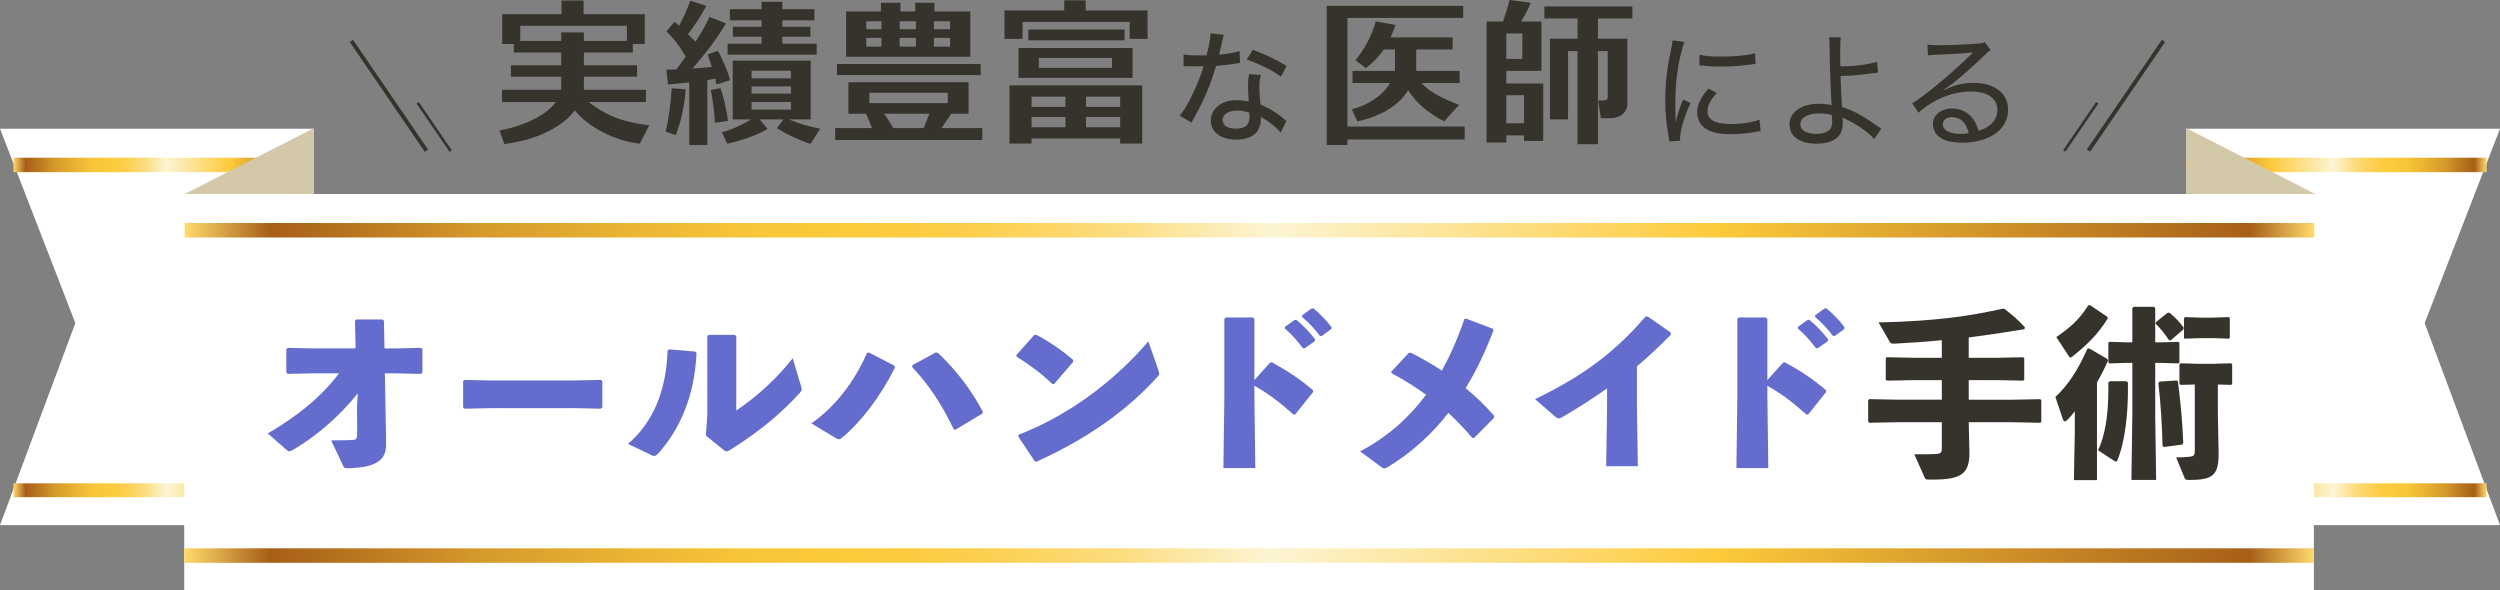 <?xml version="1.0" encoding="UTF-8"?>
<svg id="_レイヤー_2" data-name="レイヤー 2" xmlns="http://www.w3.org/2000/svg" xmlns:xlink="http://www.w3.org/1999/xlink" viewBox="0 0 1898.22 448.33">
  <rect x="0" y="0" width="1898.22" height="448.33" fill="#808080" stroke="none"/>
  <defs>
    <linearGradient id="linear-gradient" x1="10.22" y1="372.23" x2="238.17" y2="372.23" gradientUnits="userSpaceOnUse">
      <stop offset="0" stop-color="#ffda6b"/>
      <stop offset=".04" stop-color="#a75f18"/>
      <stop offset=".08" stop-color="#b9751f"/>
      <stop offset=".14" stop-color="#d69a2b"/>
      <stop offset=".21" stop-color="#ebb433"/>
      <stop offset=".26" stop-color="#f8c439"/>
      <stop offset=".31" stop-color="#fdca3b"/>
      <stop offset=".34" stop-color="#fccb3f"/>
      <stop offset=".37" stop-color="#fcce4c"/>
      <stop offset=".4" stop-color="#fcd461"/>
      <stop offset=".44" stop-color="#fcdd7f"/>
      <stop offset=".47" stop-color="#fce8a5"/>
      <stop offset=".51" stop-color="#fcf5d4"/>
      <stop offset=".72" stop-color="#fdca3b"/>
      <stop offset=".97" stop-color="#a75f18"/>
      <stop offset="1" stop-color="#ffda6b"/>
    </linearGradient>
    <linearGradient id="linear-gradient-2" x1="10.22" y1="125.23" x2="238.22" y2="125.23" xlink:href="#linear-gradient"/>
    <linearGradient id="linear-gradient-3" x1="1525.8" y1="372.23" x2="1753.75" y2="372.23" gradientTransform="translate(3413.8) rotate(-180) scale(1 -1)" xlink:href="#linear-gradient"/>
    <linearGradient id="linear-gradient-4" x1="1525.8" y1="125.23" x2="1753.8" y2="125.23" gradientTransform="translate(3413.8) rotate(-180) scale(1 -1)" xlink:href="#linear-gradient"/>
    <linearGradient id="linear-gradient-5" x1="139.89" y1="421.83" x2="1756.89" y2="421.83" xlink:href="#linear-gradient"/>
    <linearGradient id="linear-gradient-6" x1="140.22" y1="174.83" x2="1757.22" y2="174.83" xlink:href="#linear-gradient"/>
  </defs>
  <g id="_レイヤー_1-2" data-name="レイヤー 1">
    <g>
      <g>
        <g>
          <g>
            <g>
              <polygon points="238.17 398.73 0 398.73 57.22 245.32 0 97.73 238.17 97.73 238.17 398.73" style="fill: #fff;"/>
              <rect x="10.22" y="366.97" width="227.95" height="10.53" style="fill: url(#linear-gradient);"/>
              <rect x="10.22" y="119.73" width="228" height="11" style="fill: url(#linear-gradient-2);"/>
            </g>
            <polygon points="238.22 147.33 140.22 147.33 140.22 147.33 238.22 97.33 238.22 147.33" style="fill: #d3c8a7;"/>
          </g>
          <g>
            <g>
              <polygon points="1660.05 398.73 1898.22 398.73 1841 245.32 1898.22 97.73 1660.05 97.73 1660.05 398.73" style="fill: #fff;"/>
              <rect x="1660.05" y="366.97" width="227.95" height="10.53" style="fill: url(#linear-gradient-3);"/>
              <rect x="1660" y="119.73" width="228" height="11" style="fill: url(#linear-gradient-4);"/>
            </g>
            <polygon points="1660 147.33 1758 147.33 1758 147.33 1660 97.33 1660 147.33" style="fill: #d3c8a7;"/>
          </g>
          <g>
            <rect x="139.89" y="147.33" width="1617" height="301" style="fill: #fff;"/>
            <rect x="139.89" y="416.33" width="1617" height="11" style="fill: url(#linear-gradient-5);"/>
            <rect x="140.22" y="169.33" width="1617" height="11" style="fill: url(#linear-gradient-6);"/>
          </g>
        </g>
        <g>
          <path d="M237.43,283.47l-19.06.42-.97-1.11v-17.81l1.25-.84,18.92.42h32.41l-.42-21.01.97-.97h19.89l1.11.97.42,21.01h7.65l19.89-.42,1.25.84v17.81l-.97,1.11-20.31-.42h-7.23l.97,52.86c.14,10.43-3.62,18.5-28.24,19.2-3.48,0-3.62-.14-4.73-2.5l-8.76-18.64c8.49,0,13.36-.14,17.39-.42,1.39-.14,2.36-1.11,2.36-4.45l-.14-20.45.56-10.43c-14.88,18.92-33.66,33.94-49.24,42.99-2.09,1.25-3.06,1.39-4.59.14l-14.47-12.66c22.81-13.35,40.34-27.54,54.11-45.63h-20.03Z" style="fill: #646cce;"/>
          <path d="M435.52,309.9h-62.18l-20.73.42-.97-1.11v-19.89l1.25-.84,19.89.42h62.04l21.42-.42,1.11.97v19.75l-.97,1.11-20.87-.42Z" style="fill: #646cce;"/>
          <path d="M476.84,337.03c18.64-16,29.07-39.65,30.05-70.81l1.25-.97,19.62,1.67,1.11,1.11c-1.53,33.11-12.8,58.15-29.07,76.23-1.39,1.39-2.09,1.95-3.06,1.95-.56,0-1.25-.14-2.23-.69l-17.67-8.49ZM559.05,311.71c16.69-11.27,31.58-25.32,42.85-39.65l6.12,20.45c.42,1.39.69,2.37.69,3.06,0,.97-.42,1.53-1.25,2.5-13.49,14.88-28.66,28.1-52.58,43.26-1.53.97-2.36,1.39-3.2,1.39-.69,0-1.25-.42-2.23-1.11l-13.49-10.85,1.11-15.72v-59.82l1.11-.97h19.75l1.11,1.11v56.34Z" style="fill: #646cce;"/>
          <path d="M679.52,279.16c-11.27,22.26-25.6,41.18-40.48,53.42-.83.7-1.39.97-2.09.97s-1.25-.28-2.23-.83l-18.64-11.27c18.08-12.52,32.83-31.86,42.29-53.56l1.25-.28,19.47,10.02.42,1.53ZM692.87,277.21l17.67-9.6,1.53.28c12.94,12.1,25.04,27.27,34.22,44.79l-.28,1.25-20.59,12.38-1.25-.28c-8.76-18.5-19.2-34.36-31.58-47.3l.28-1.53Z" style="fill: #646cce;"/>
          <path d="M771.75,269.56l13.49-15.16,1.39-.28c8.35,4.17,19.48,11.55,28.24,19.2v1.39l-14.47,16.83-1.25.14c-8.35-8.07-17.67-14.88-27.27-20.87l-.14-1.25ZM879.56,281.11c.42,1.11.56,1.95.56,2.64,0,.97-.42,1.53-1.39,2.5-24.76,27.27-54.95,47.58-91.67,64.27l-1.39-.28-12.52-18.78.28-1.39c34.5-13.21,70.11-37.7,98.49-70.81l7.65,21.84Z" style="fill: #646cce;"/>
          <path d="M952.45,302.25l.69,53.14h-24.21l.7-53.42v-59.96l1.11-.97h20.59l1.11,1.11v46.46l11.96-13.35,1.39-.14c11.55,6.4,20.17,11.82,31.3,21.28l-.14,1.39-13.49,16.83-1.39.14c-9.32-8.49-18.5-15.58-29.63-21.84v9.32ZM975.68,248.14l7.23-5.15,1.39-.14c5.15,4.31,10.02,9.18,14.19,14.75l-.14,1.39-7.65,5.43h-1.39c-4.31-5.7-8.21-10.29-13.77-15.02l.14-1.25ZM988.76,239.37l7.09-5.15,1.39-.14c5.15,4.31,9.6,8.76,13.77,14.33l-.14,1.39-7.23,5.29h-1.39c-4.31-5.7-8.07-9.74-13.63-14.47l.14-1.25Z" style="fill: #646cce;"/>
          <path d="M1071.11,267.75c8.49,4.31,16.28,8.76,23.65,13.63,6.54-11.82,12.24-24.76,17.11-39.09l1.11-.42,20.59,7.79.42,1.11c-5.84,15.58-12.8,30.33-21.15,43.96,7.79,6.4,15.02,13.35,21.56,20.87l.14,1.53-15.3,15.44h-1.25c-5.84-6.82-11.82-13.08-18.22-19.06-12.66,16.14-27.96,30.33-46.6,41.46-.7.42-1.39.69-1.95.69-.7,0-1.53-.28-2.5-1.11l-16-11.82c20.03-10.57,36.59-24.9,50.08-42.99-7.79-5.7-16.42-11.13-26.29-16.41v-1.25l13.08-14.05,1.53-.28Z" style="fill: #646cce;"/>
          <path d="M1220.23,294.88c-10.57,7.51-21.56,14.61-33.8,21.7-2.78,1.53-3.48,1.53-5.98-.56l-14.88-12.94c32.69-15.86,58.56-33.11,83.88-62.74h1.67l17.39,12.1.14,1.67c-8.9,9.18-17.53,17.11-25.74,24.07v32.13l.69,43.68h-24.07l.69-43.26v-15.86Z" style="fill: #646cce;"/>
          <path d="M1341.96,302.25l.69,53.14h-24.21l.7-53.42v-59.96l1.11-.97h20.59l1.11,1.11v46.46l11.96-13.35,1.39-.14c11.55,6.4,20.17,11.82,31.3,21.28l-.14,1.39-13.49,16.83-1.39.14c-9.32-8.49-18.5-15.58-29.63-21.84v9.32ZM1365.19,248.14l7.23-5.15,1.39-.14c5.15,4.31,10.02,9.18,14.19,14.75l-.14,1.39-7.65,5.43h-1.39c-4.31-5.7-8.21-10.29-13.77-15.02l.14-1.25ZM1378.26,239.37l7.09-5.15,1.39-.14c5.15,4.31,9.6,8.76,13.77,14.33l-.14,1.39-7.23,5.29h-1.39c-4.31-5.7-8.07-9.74-13.63-14.47l.14-1.25Z" style="fill: #646cce;"/>
          <path d="M1474.39,288.62h-21.98l-19.62.42-.97-.83v-16.14l.84-.84,19.75.42h21.98v-13.35c-11.13,1.11-22.81,1.95-36.17,2.64-1.81.14-2.78-.42-3.2-1.11l-8.63-15.02c44.38-.97,69.83-5.01,94.32-10.43l1.39.28c5.15,3.9,10.15,8.07,15.44,13.91l-.42,1.39c-16,2.64-29.35,4.59-42.29,6.26v15.44h21.56l19.75-.42.84.7v16.41l-.84.69-19.75-.42h-21.56v14.88h33.11l21.15-.42.84.69v16.55l-.84.69-21.15-.42h-33.11l.56,23.37c0,16.14-6.96,20.17-27.54,20.17h-2.92c-2.78,0-3.06-.28-3.62-1.67l-7.79-17.53c6.54,0,14.75,0,17.11-.28,2.92-.28,3.76-1.11,3.76-4.45v-19.62h-33.94l-21.01.42-.97-.84v-16.28l.84-.83,21.15.42h33.94v-14.88Z" style="fill: #36332d;"/>
          <path d="M1592.21,364.57h-17.53l.69-35.89v-16.42c-1.95,2.64-3.9,4.87-5.84,6.82-.69.56-1.25.84-1.67.84-.7,0-1.25-.56-1.53-1.53l-5.7-16.97c9.6-9.04,16.69-19.61,24.34-36.72l1.39-.14,13.77,8.07.42,1.25c-2.78,6.4-5.56,11.68-8.35,16.41v74.28ZM1586.93,231.72l13.08,8.76.42,1.25c-8.07,13.08-17.25,21.28-26.85,28.93-.69.56-1.11.84-1.39.84-.56,0-.97-.56-1.67-1.53l-9.18-14.05c9.74-6.68,17.53-13.08,24.21-24.07l1.39-.14ZM1615.72,290.43v5.84c0,16.55-1.95,39.09-8.07,53.28-.28.69-.56.97-.97.97s-.97-.28-1.53-.7l-12.1-7.93c5.15-10.99,7.79-25.74,7.79-46.32v-5.15l1.11-.97h12.52l1.25.97ZM1640.2,259.96l13.77-.42.84.69v15.02l-.84.69-13.77-.42h-3.76v40.2l.7,48.69h-18.78l.69-48.69v-40.2h-4.03l-13.22.42-.97-.84v-14.75l.84-.83,13.35.42h4.03v-26.01l.97-.97h15.44l.97.97v26.01h3.76ZM1648.13,258.43l-1.25-.14c-2.78-4.45-6.82-9.32-10.15-12.52l.28-1.25,8.9-7.09h1.25c4.31,3.34,7.79,7.09,10.85,11.27l-.14,1.39-9.74,8.35ZM1642.01,338.56c-.42-16.28-1.39-32.27-3.2-47.72l.97-1.11,13.08-.84.83.97c1.95,15.3,3.48,30.47,4.03,46.6l-.83,1.11-13.91,1.81-.97-.83ZM1655.78,292.24l-.97-.84v-14.75l.83-.83,13.35.42h11.27l13.77-.42.83.69v15.02l-.83.7-10.02-.28v22.26l.56,30.33c0,16.41-4.45,19.89-22.26,19.89-2.78,0-3.06-.28-3.62-1.67l-6.4-15.44c4.17,0,8.07-.28,10.43-.56,2.92-.28,3.76-1.11,3.76-4.45v-50.36l-10.71.28ZM1658.57,257.18l-.28-.84v-14.75l.83-.83,11.96.42h8.76l12.38-.42.84.69v15.02l-.84.69-10.99-.42h-10.16l-12.52.42Z" style="fill: #36332d;"/>
        </g>
      </g>
      <g>
        <g>
          <rect x="1563.82" y="71.23" width="100.96" height="3" transform="translate(643.11 1364.26) rotate(-55.64)" style="fill: #36332d;"/>
          <rect x="1557.76" y="95.33" width="44.37" height="2.06" transform="translate(608.64 1346.19) rotate(-55.64)" style="fill: #36332d;"/>
        </g>
        <g>
          <rect x="293.8" y="22.25" width="3" height="100.96" transform="translate(10.48 179.37) rotate(-34.36)" style="fill: #36332d;"/>
          <rect x="328.63" y="74.17" width="2.06" height="44.37" transform="translate(3.14 202.88) rotate(-34.36)" style="fill: #36332d;"/>
        </g>
        <g>
          <g>
            <g>
              <path d="M1023.08,105.89v4.22h-15.75V4.46h103.66v9.17h-87.91v82.46h89.03v9.79h-89.03ZM1096.49,92.13c-12.65-6.57-21.7-14.51-27.28-23.68-3.72,6.2-9.3,11.41-16.86,15.75-6.57,3.72-13.76,6.32-21.82,7.94l-4.09-9.18c7.81-1.98,14.76-5.46,20.71-10.29,3.6-2.98,6.32-6.2,8.31-9.67h-28.52v-9.18h32.24v-16.24h-8.43c-3.47,4.96-7.94,9.67-13.64,14.14l-7.94-5.95c7.32-9.05,12.4-18.85,15.5-29.51l15,2.73-3.72,9.42h46.99v9.17h-27.65v16.24h32.98v9.18h-29.01c5.33,6.08,15,11.53,28.64,16.62l-11.41,12.52Z" style="fill: #36332d;"/>
              <path d="M1157.13,107.01v-4.22h-13.39v5.46h-15V16.37h12.52c2.73-8.31,4.34-13.76,4.96-16.37l16,2.11c-1.49,3.84-3.84,8.56-7.32,14.26h15.5v37.45h-26.66v9.55h28.02v43.65h-14.63ZM1155.89,25.42h-12.15v19.34h12.15v-19.34ZM1157.13,93.61v-21.33h-13.39v21.33h13.39ZM1172.62,4.84h66.83v9.17h-26.16v15.38h22.32v49.47c0,3.6-1.49,6.45-4.34,8.43-2.36,1.61-5.21,2.48-8.56,2.48h-7.19l-2.11-13.51h3.97c2.23,0,3.35-.87,3.35-2.73v-34.72h-7.44v70.68h-15.5V38.81h-7.19v51.83h-13.76V29.39h20.95v-15.38h-25.17V4.84Z" style="fill: #36332d;"/>
            </g>
            <g>
              <path d="M1272.42,92.95c.95-5.32,2.47-9.88,5.51-17.38l5.7,2.66c-4.75,10.07-7.98,21-7.98,26.79,0,.38,0,1.04.09,1.8l-8.27.57c-.19-1.52-.28-2.09-.57-3.99-1.81-10.45-2.47-17.48-2.47-27.08,0-13.3,1.14-23.56,4.18-37.62.95-4.75,1.14-5.7,1.33-8.08l9.02,1.23c-1.71,4.47-3.42,11.5-4.75,18.91-1.42,8.36-2.18,18.24-2.18,29.07,0,1.9.09,6.46.19,9.03,0,2.09.1,2.47.1,4.08h.09ZM1303.58,70.53c-4.94,5.42-7.12,9.79-7.12,13.96,0,6.46,5.89,9.69,17.39,9.69,8.55,0,16.72-1.24,22.13-3.33l.86,8.65c-1.24.19-1.43.19-3.42.57-6.84,1.24-13.21,1.81-19.57,1.81-11.21,0-18.34-2.38-22.33-7.51-1.81-2.38-2.85-5.7-2.85-9.12,0-5.6,2.57-11.12,8.46-17.96l6.46,3.23ZM1290.47,41.55c4.37,1.04,8.74,1.42,16.06,1.42,11.12,0,20.24-.95,26.03-2.56l.47,8.08c-.28,0-2.47.28-6.55.85-5.79.76-13.21,1.24-20.24,1.24-4.84,0-7.88-.19-12.73-.67q-.28,0-1.71-.19c-.57-.09-.76-.09-1.52-.19l.19-7.98Z" style="fill: #36332d;"/>
              <path d="M1397.72,28.35c-.38,2.66-.48,5.6-.48,13.58,0,1.71,0,3.33.1,8.46,10.54,0,22.23-1.52,27.83-3.51l.86,8.26q-1.81.1-5.89.67c-8.17,1.14-14.72,1.71-22.61,1.9.19,8.26.57,16.25,1.14,23.56,8.26,2.56,15.39,6.36,25.17,13.39,2.19,1.52,2.66,1.81,4.56,3.04l-5.32,7.89c-3.71-4.66-13.49-11.5-21.95-15.3-1.14-.47-1.24-.57-2.28-1.14.29.95.38,2.38.38,3.89,0,3.9-.85,7.22-2.56,9.5-3.04,4.27-9.22,6.55-17.39,6.55-12.83,0-20.52-5.51-20.52-14.73s9.03-15.58,22.42-15.58c3.33,0,8.08.57,9.59,1.14-.47-3.23-1.42-28.98-1.62-43.7,0-4.75-.09-5.51-.38-7.88h8.93ZM1381.1,86.11c-8.55,0-14.16,3.33-14.16,8.36,0,4.37,4.75,7.22,12.06,7.22,4.28,0,7.79-1.04,9.98-3.04,1.52-1.33,2.18-3.33,2.18-6.17,0-1.52-.19-5.23-.28-5.23-3.9-.95-5.8-1.14-9.79-1.14Z" style="fill: #36332d;"/>
              <path d="M1463.46,33.76c2.75.47,4.75.57,9.6.57,7.98,0,20.52-.57,28.97-1.24,2.75-.19,3.61-.38,4.94-1.14l4.56,6.17c-1.42.76-1.99,1.14-4.84,3.99-12.83,12.35-24.23,21.95-30.69,25.93l.19.38c7.7-3.9,14.34-5.51,22.33-5.51,15.96,0,26.22,7.98,26.22,20.33,0,15.01-13.97,25.08-34.96,25.08-9.31,0-15.77-2.09-19.29-6.18-1.71-1.99-2.85-5.13-2.85-7.98,0-6.75,6.17-11.78,14.54-11.78,6.36,0,12.06,2.75,15.87,7.79,1.9,2.57,2.94,4.75,4.27,9.03,3.52-1.04,5.61-2,7.79-3.61,4.18-2.95,6.46-7.22,6.46-12.16,0-8.74-7.5-13.96-19.95-13.96-14.06,0-28.69,5.89-39.9,16.15l-4.84-7.22c8.36-4.66,29.92-22.52,44.18-36.58.38-.38.47-.48.76-.76q.29-.29,1.04-1.05l-.09-.19c-.29.09-.48.09-.76.09-3.51.57-14.25,1.14-28.12,1.71-2,.1-2.95.19-5.04.48l-.38-8.36ZM1482.18,88.96c-4.28,0-7.03,2.09-7.03,5.42,0,4.47,5.22,7.32,13.49,7.32,2.18,0,3.23-.09,6.27-.57-2-7.98-6.27-12.16-12.73-12.16Z" style="fill: #36332d;"/>
            </g>
          </g>
          <g>
            <path d="M929.25,26.41q-.56,1.59-1.49,6.06c-.65,2.99-1.12,4.94-2.15,9.05,6.72-.65,11.66-1.49,15.58-2.8l.37,9.05c-1.12.09-1.21.09-3.17.47-3.45.65-8.96,1.31-15.02,1.77-2.8,9.52-6.16,18.47-10.26,27.15-2.15,4.57-2.99,6.16-6.62,12.6-.75,1.31-1.4,2.43-1.77,3.27l-8.96-5.13c3.36-4.2,5.88-8.4,9.05-14.93,3.82-7.74,7.09-15.86,9.05-22.67-1.96.09-2.8.09-5.5.09s-2.61,0-6.34-.09h-3.36v-8.96c3.27.56,6.53.75,11.85.75,2.71,0,4.39,0,5.6-.09,1.68-6.06,2.89-12.6,3.08-16.7l10.08,1.12ZM972.35,100.68c-3.27-4.11-8.96-8.58-15.02-11.94.09,1.03.09,1.12.09,1.96,0,3.45-1.4,7.37-3.36,9.8-2.99,3.45-8.49,5.5-15.21,5.5-11.94,0-19.5-5.6-19.5-14.46s8.02-15.49,19.41-15.49c3.08,0,5.32.28,9.42,1.03-.37-4.76-.56-8.3-.56-11.94s.19-5.6.75-8.86l9.05.65c-.93,3.45-1.21,5.41-1.21,8.96s.28,8.02.93,13.53c6.62,2.89,9.89,4.76,15.39,8.96,2.05,1.59,2.05,1.68,2.89,2.33q.75.75,1.4,1.21l-4.48,8.77ZM939.32,83.97c-6.72,0-11.01,2.8-11.01,7.09s3.73,6.62,10.17,6.62c6.91,0,10.26-2.89,10.26-8.58,0-1.03-.19-3.45-.19-3.55-3.55-1.12-5.97-1.59-9.24-1.59ZM972.63,58.13c-7.84-5.41-15.77-9.24-26.03-12.97l4.66-7.37c10.92,4.11,17.63,7.37,25.66,12.32l-4.29,8.02Z" style="fill: #36332d;"/>
            <g>
              <path d="M381.2,68.15h44.89v-9.91h-38.16v-8.68h38.16v-9.66h-35.96v-6.48h-8.81V10.78h45.01V.38h16.76v10.4h46.48v22.63h-9.05v6.48h-37.18v9.66h40.37v8.68h-40.37v9.91h47.09v9.3h-43.3c2.94,2.69,7.58,5.63,13.7,8.93,7.46,4.04,18.1,6.97,32.05,8.81l-7.09,13.94c-9.66-1.22-18.59-3.91-27.03-8.2-9.05-4.53-16.64-10.27-22.38-17.13-3.3,4.77-8.68,9.42-16.15,13.82-10.4,5.99-22.75,9.91-37.31,11.74l-3.67-10.27c10.89-2.08,20.43-5.38,28.74-9.91,6.12-3.43,10.76-7.34,14.07-11.74h-40.86v-9.3ZM426.1,31.09v-6.48h17.25v6.48h32.66v-11.5h-80.98v11.5h31.07Z" style="fill: #36332d;"/>
              <path d="M520.64,67.78c-.98,13.09-3.55,24.71-7.58,34.74l-7.58-2.57c2.2-9.42,3.67-20.3,4.53-32.9l10.64.73ZM523.33,110.11v-47.46c-7.22.73-12.6,1.22-16.15,1.47l-1.22-11.25c2.08,0,4.65-.12,7.58-.12,2.32-3.06,4.65-6.36,7.1-9.79-4.28-7.58-9.17-13.94-14.68-19.08l6.12-7.34c.98.73,2.2,1.83,3.55,3.06,3.43-6.36,6.24-12.72,8.44-19.08l12.23,3.91c-3.79,7.22-8.44,14.31-13.94,21.53,2.2,2.08,4.04,4.04,5.75,5.75,4.89-7.71,8.44-13.95,10.52-18.84l12.6,4.89c-6.24,10.52-14.68,22.02-25.44,34.25l14.68-1.1c-1.59-5.02-2.57-8.2-3.18-9.54l7.58-2.81c1.1,1.34,2.69,4.65,4.89,9.66,2.45,5.5,3.91,9.79,4.53,12.72l-10.27,3.18c-.12-.73-.49-2.2-.98-4.4-1.71.37-3.67.73-5.99,1.1v49.3h-13.7ZM542.78,93.23c0-2.94-.37-7.22-1.1-12.97-.86-5.75-1.47-9.79-2.08-11.86l7.34-1.47c2.2,5.26,4.16,13.58,5.87,24.83l-10.03,1.47ZM582.78,97.87c-3.06,1.96-7.71,4.16-14.19,6.48-6.48,2.32-11.86,3.91-16.39,4.77l-4.16-8.81c5.87-1.22,13.33-4.4,22.38-9.66h-14.07v-44.65h59.2v44.65h-16.51c5.99,2.69,13.95,5.14,23.73,7.09l-7.34,11.5c-7.95-2.45-16.39-6.36-25.57-11.86l5.02-6.73h-18.1l5.99,7.22ZM552.45,41.48v-8.32h25.81v-5.26h-21.77v-7.58h21.77v-4.89h-24.1V6.99h24.1V1.36h15.78v5.63h24.34v8.44h-24.34v4.89h21.28v7.58h-21.28v5.26h26.05v8.32h-67.64ZM600.52,53.72h-29.85v5.75h29.85v-5.75ZM600.52,71.09v-5.51h-29.85v5.51h29.85ZM570.67,77.45v5.75h29.85v-5.75h-29.85Z" style="fill: #36332d;"/>
              <path d="M662.04,97.26c-1.47-4.04-2.94-7.58-4.53-10.89h-13.33v-23.97h91.25v23.97h-13.21l-7.34,10.89h30.95v9.05h-111.68v-9.05h27.89ZM635.49,48.58h109.11v8.44h-109.11v-8.44ZM668.89,2.1h14.8v6.61h11.25V2.1h14.56v6.61h27.28v34.37h-94.31V8.7h26.42V2.1ZM657.76,16.16v5.99h11.5v-5.99h-11.5ZM657.76,35.37h11.5v-6.61h-11.5v6.61ZM719.65,70.47h-59.57v7.83h59.57v-7.83ZM671.21,86.37c2.69,3.55,5.01,7.1,6.97,10.89h23.12l4.4-10.89h-34.49ZM683.08,16.16v5.99h12.35v-5.99h-12.35ZM695.43,35.37v-6.61h-12.35v6.61h12.35ZM721.36,16.16h-12.23v5.99h12.23v-5.99ZM721.36,28.76h-12.23v6.61h12.23v-6.61Z" style="fill: #36332d;"/>
              <path d="M857.74,29.5v-12.84h-81.34v12.84h-13.7V7.97h45.38V.26h16.27v7.71h46.97v21.53h-13.58ZM783.25,105.21v3.79h-16.76v-44.16h100.79v44.16h-16.76v-3.79h-67.28ZM773.34,59.1v-22.63h86.6v22.63h-86.6ZM780.8,22.4h73.03v8.2h-73.03v-8.2ZM783.25,73.41v7.71h25.69v-7.71h-25.69ZM808.94,96.65v-7.83h-25.69v7.83h25.69ZM844.29,44.05h-55.53v7.46h55.53v-7.46ZM850.53,73.41h-25.93v7.71h25.93v-7.71ZM850.53,96.65v-7.83h-25.93v7.83h25.93Z" style="fill: #36332d;"/>
            </g>
          </g>
        </g>
      </g>
    </g>
  </g>
</svg>